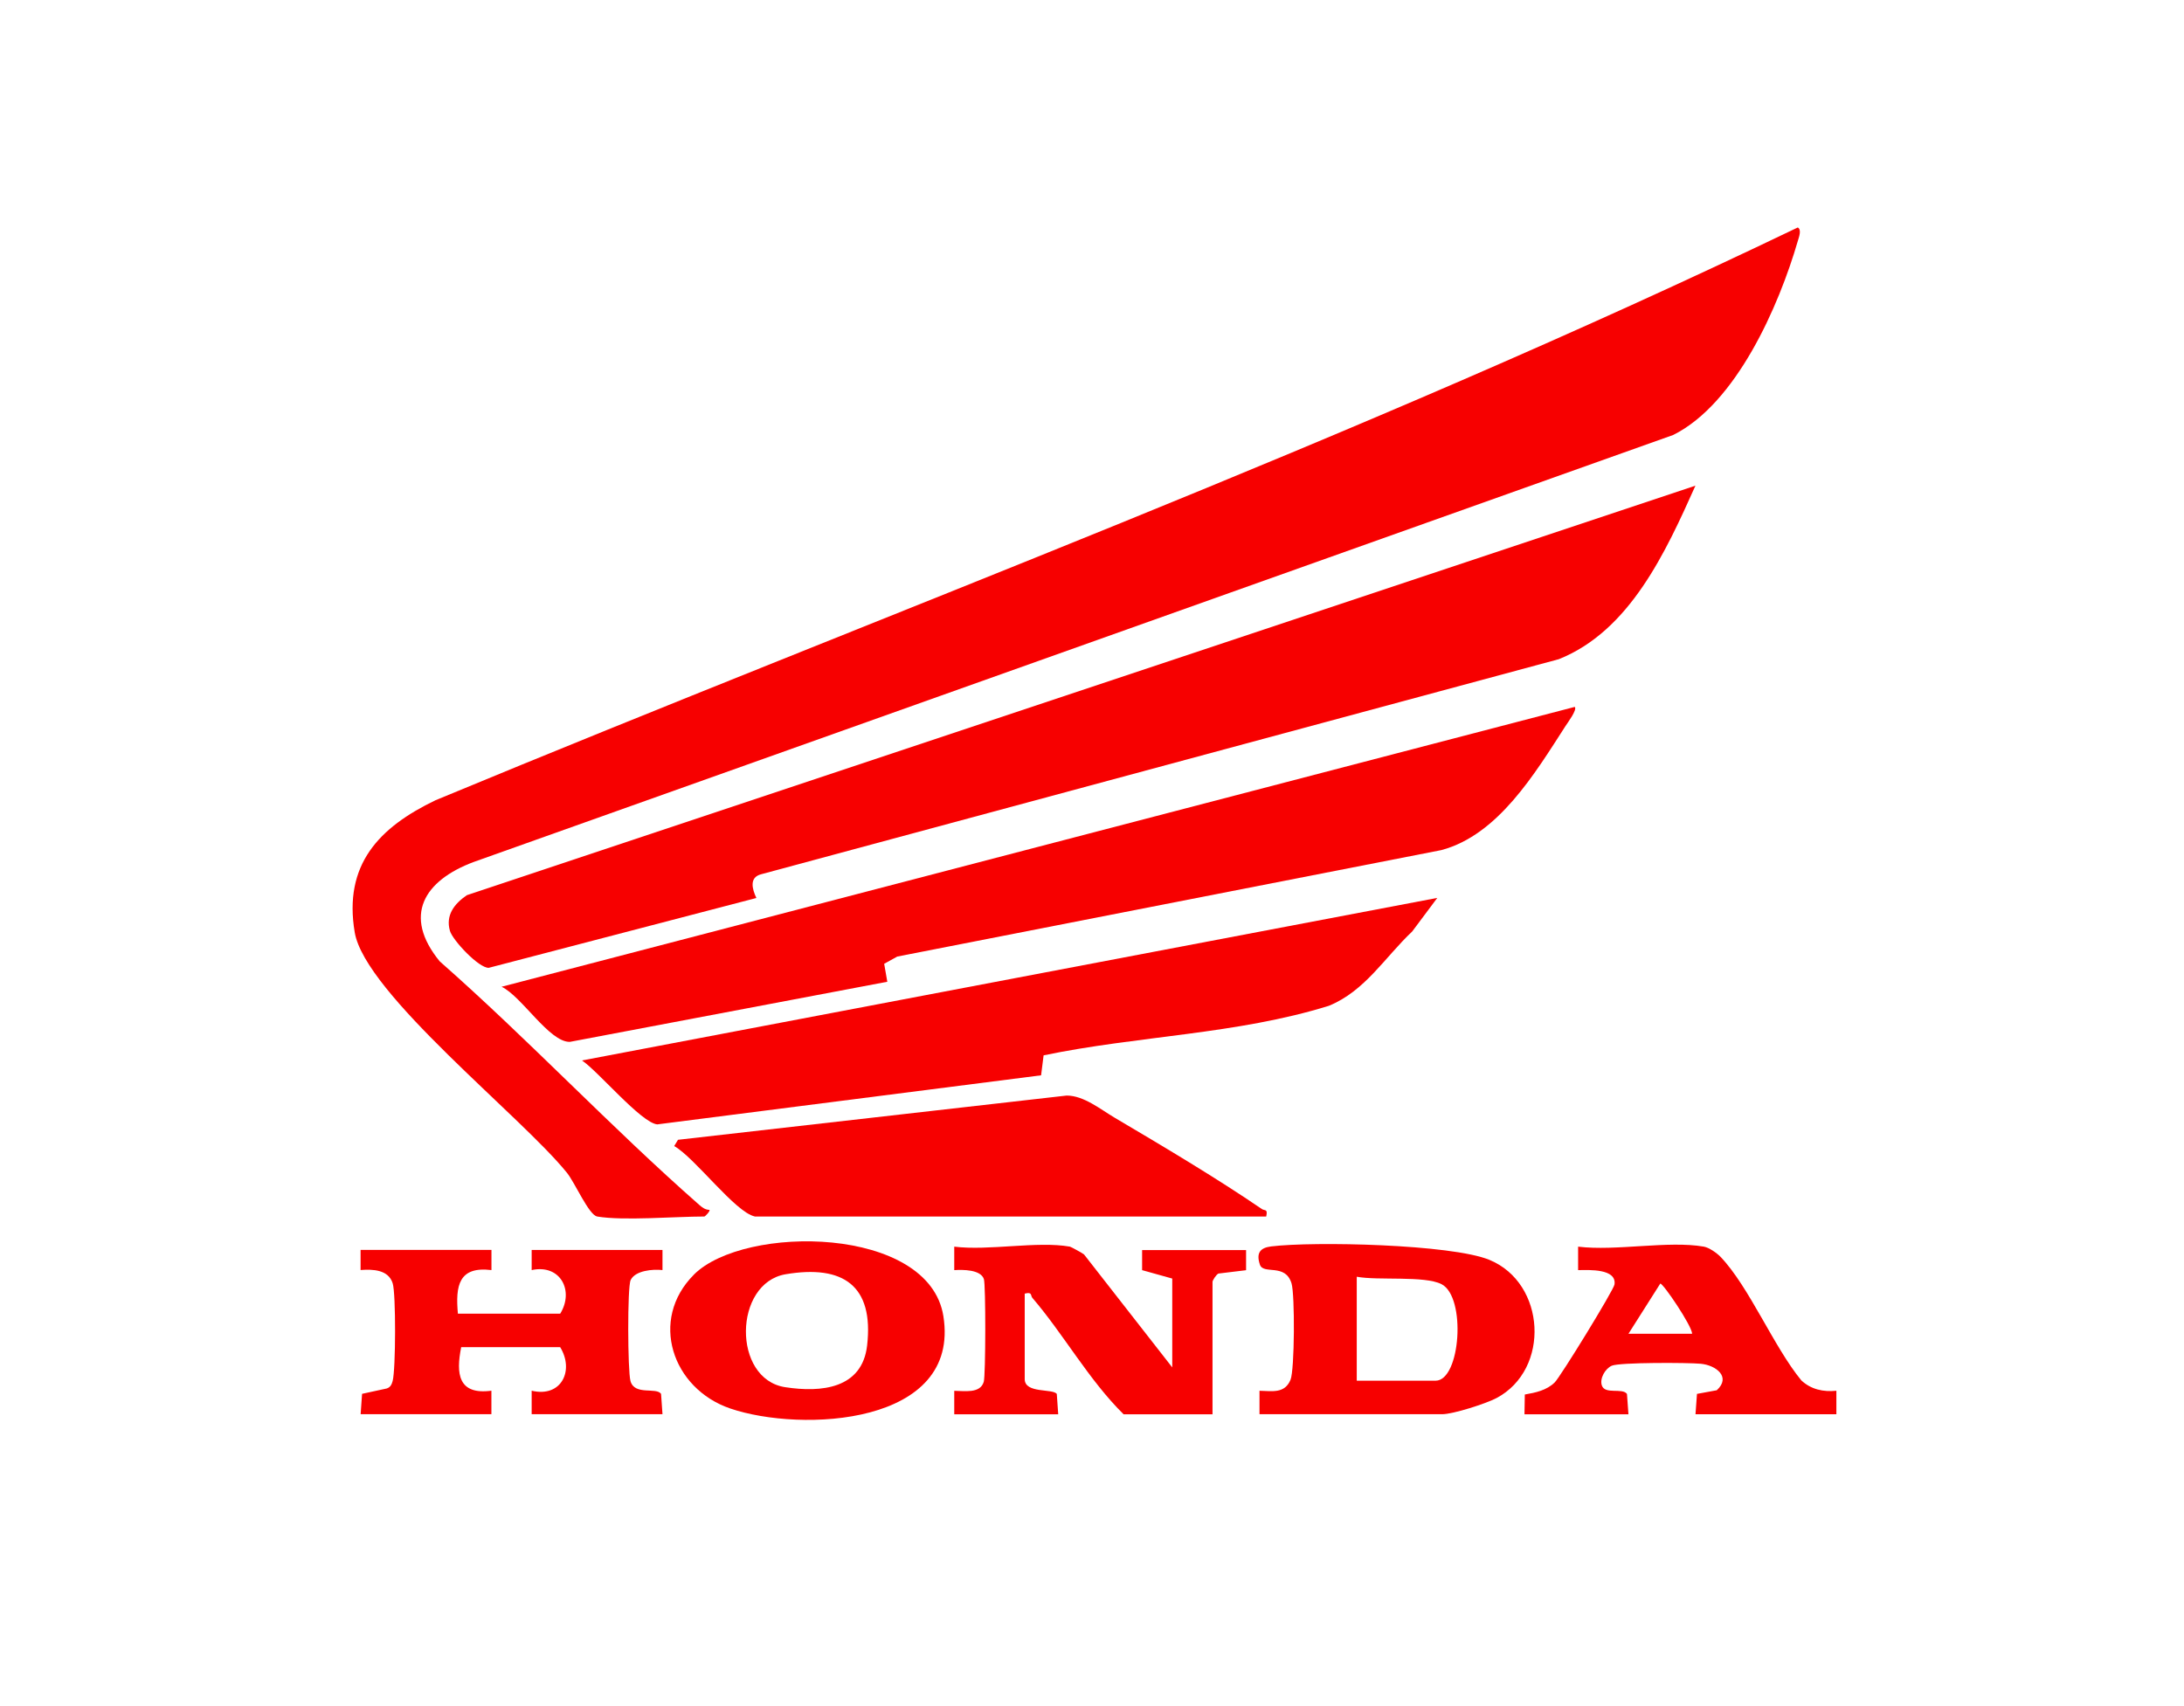 <svg width="384" height="300" viewBox="0 0 384 300" fill="none" xmlns="http://www.w3.org/2000/svg">
<g clip-path="url(#clip0_172_456)">
<path d="M104.99 213.9C103.54 213.66 101.09 207.97 99.69 206.23C91.71 196.31 64.19 174.72 62.37 163.95C60.36 152.04 66.64 145.48 76.58 140.71C156.57 107.51 238.01 77.52 316.09 40C316.82 40.38 316.28 41.74 316.1 42.37C312.77 53.84 305.28 70.95 294.2 76.48L83.31 151.56C74.55 154.83 70.73 161.01 77.32 169.05C92.95 182.81 107.32 198.13 122.95 211.87C123.46 212.32 124.02 212.74 124.74 212.74C124.9 212.97 123.96 213.91 123.86 213.91C118.65 213.91 109.64 214.69 104.99 213.91V213.9Z" fill="#F70000"/>
<path d="M298.1 85.4C292.91 96.97 286.6 110.91 274.08 115.91L133.82 153.73C131.71 154.28 132.23 156.3 132.99 157.9L85.939 170.18C84.21 170.26 79.59 165.35 79.109 163.68C78.32 160.92 79.879 158.92 82.079 157.41L298.1 85.4Z" fill="#F70000"/>
<path d="M276.88 124.3C277.36 124.78 275.64 127.06 275.25 127.67C269.89 135.98 263.41 146.82 253.43 149.48L157.76 168.2L155.46 169.47L156.01 172.63L100.2 183.2C96.59 183.29 91.69 175.14 88.19 173.51L276.88 124.3Z" fill="#F70000"/>
<path d="M252.7 157.9L248.29 163.8C243.51 168.3 240.01 174.27 233.64 176.86C217.47 181.89 200.08 182.12 183.49 185.57L183.05 189.08L115.56 197.71C112.74 197.44 105.2 188.4 102.33 186.47L252.69 157.89L252.7 157.9Z" fill="#F70000"/>
<path d="M132.7 213.9C129.24 213.14 122.2 203.6 118.54 201.52L119.21 200.42L187.55 192.64C190.57 192.65 193.43 195.03 196.04 196.57C204.38 201.49 213.91 207.16 221.86 212.59C222.39 212.95 222.94 212.49 222.63 213.91H132.7V213.9Z" fill="#F70000"/>
<path d="M86.41 219.79V223.33C80.64 222.62 80.06 226.1 80.51 230.99H98.5C100.98 227 98.55 222.23 93.48 223.33V219.79H116.48V223.33C114.8 223.13 111.68 223.4 110.88 225.09C110.29 226.34 110.36 241.02 110.85 242.83C111.56 245.43 115.37 243.88 116.23 245.09L116.48 248.67H93.48V244.54C98.74 245.79 101 240.95 98.49 236.88H81.09C80.15 241.56 80.55 245.32 86.4 244.54V248.67H63.41L63.66 245.09L67.99 244.15C68.65 243.94 68.88 243.43 69.04 242.82C69.58 240.82 69.63 227.47 69.04 225.64C68.27 223.24 65.56 223.16 63.4 223.32V219.78H86.4L86.41 219.79Z" fill="#F70000"/>
<path d="M188.13 219.21C188.27 219.23 190.37 220.37 190.6 220.58L206.11 240.44V224.82L200.81 223.34V219.81H219.09V223.35L214.23 223.94C213.83 224.13 213.19 225.14 213.19 225.41V248.69H197.56C191.46 242.68 187.04 234.66 181.52 228.22C181.15 227.79 181.55 227.12 180.17 227.47V242.5C180.17 245.08 185.11 244.12 185.81 245.11L186.06 248.69H167.78V244.56C169.52 244.56 172.35 245.1 172.97 242.97C173.31 241.82 173.33 225.91 172.99 224.91C172.42 223.22 169.27 223.24 167.78 223.34V219.21C173.85 219.97 182.39 218.19 188.13 219.21Z" fill="#F70000"/>
<path d="M221.45 248.68V244.55C223.71 244.6 225.87 245.08 226.9 242.63C227.63 240.88 227.69 227.65 227.08 225.66C225.98 222.06 222.14 224.2 221.52 222.37C220.84 220.34 221.55 219.41 223.49 219.17C231.03 218.25 255.18 218.78 261.87 221.53C271.81 225.62 272.63 240.78 263.13 245.83C261.27 246.82 255.47 248.67 253.59 248.67H221.45V248.68ZM238.55 242.78H252.41C256.8 242.78 257.84 228.06 253.46 225.81C250.48 224.28 242.29 225.2 238.55 224.5V242.77V242.78Z" fill="#F70000"/>
<path d="M122 224.13C130.87 215.26 163.35 215.53 165.87 231.43C168.92 250.65 140.88 251.92 128.4 247.67C118.15 244.17 114.1 232.04 122 224.14V224.13ZM138.15 224.06C128.95 225.6 128.72 242.49 138.05 243.92C144.45 244.91 151.59 244.17 152.46 236.59C153.67 226.05 148.24 222.36 138.15 224.06Z" fill="#F70000"/>
<path d="M299.58 219.21C300.49 219.37 301.82 220.29 302.51 221C307.53 226.24 311.89 236.88 316.73 242.74C318.45 244.33 320.59 244.78 322.88 244.55V248.68H298.11L298.37 245.1L301.85 244.46C304.41 242.12 301.73 240.06 299.03 239.8C296.84 239.59 284.74 239.54 283.38 240.15C282.26 240.64 281.23 242.36 281.64 243.61C282.19 245.27 285.26 243.98 286.06 245.11L286.32 248.69H268.04L268.1 245.21C270 244.88 271.92 244.48 273.35 243.09C274.34 242.13 283.73 226.85 283.87 225.85C284.25 223.07 279.46 223.3 277.47 223.34V219.21C284.07 220.03 293.33 218.11 299.59 219.21H299.58ZM297.52 234.53C297.48 233.12 292.44 225.68 291.92 225.7L286.32 234.53H297.52Z" fill="#F70000"/>
</g>
<defs>
<clipPath id="clip0_172_456">
<rect width="260.88" height="209.67" fill="white" transform="translate(62 40)"/>
</clipPath>
</defs>
</svg>
